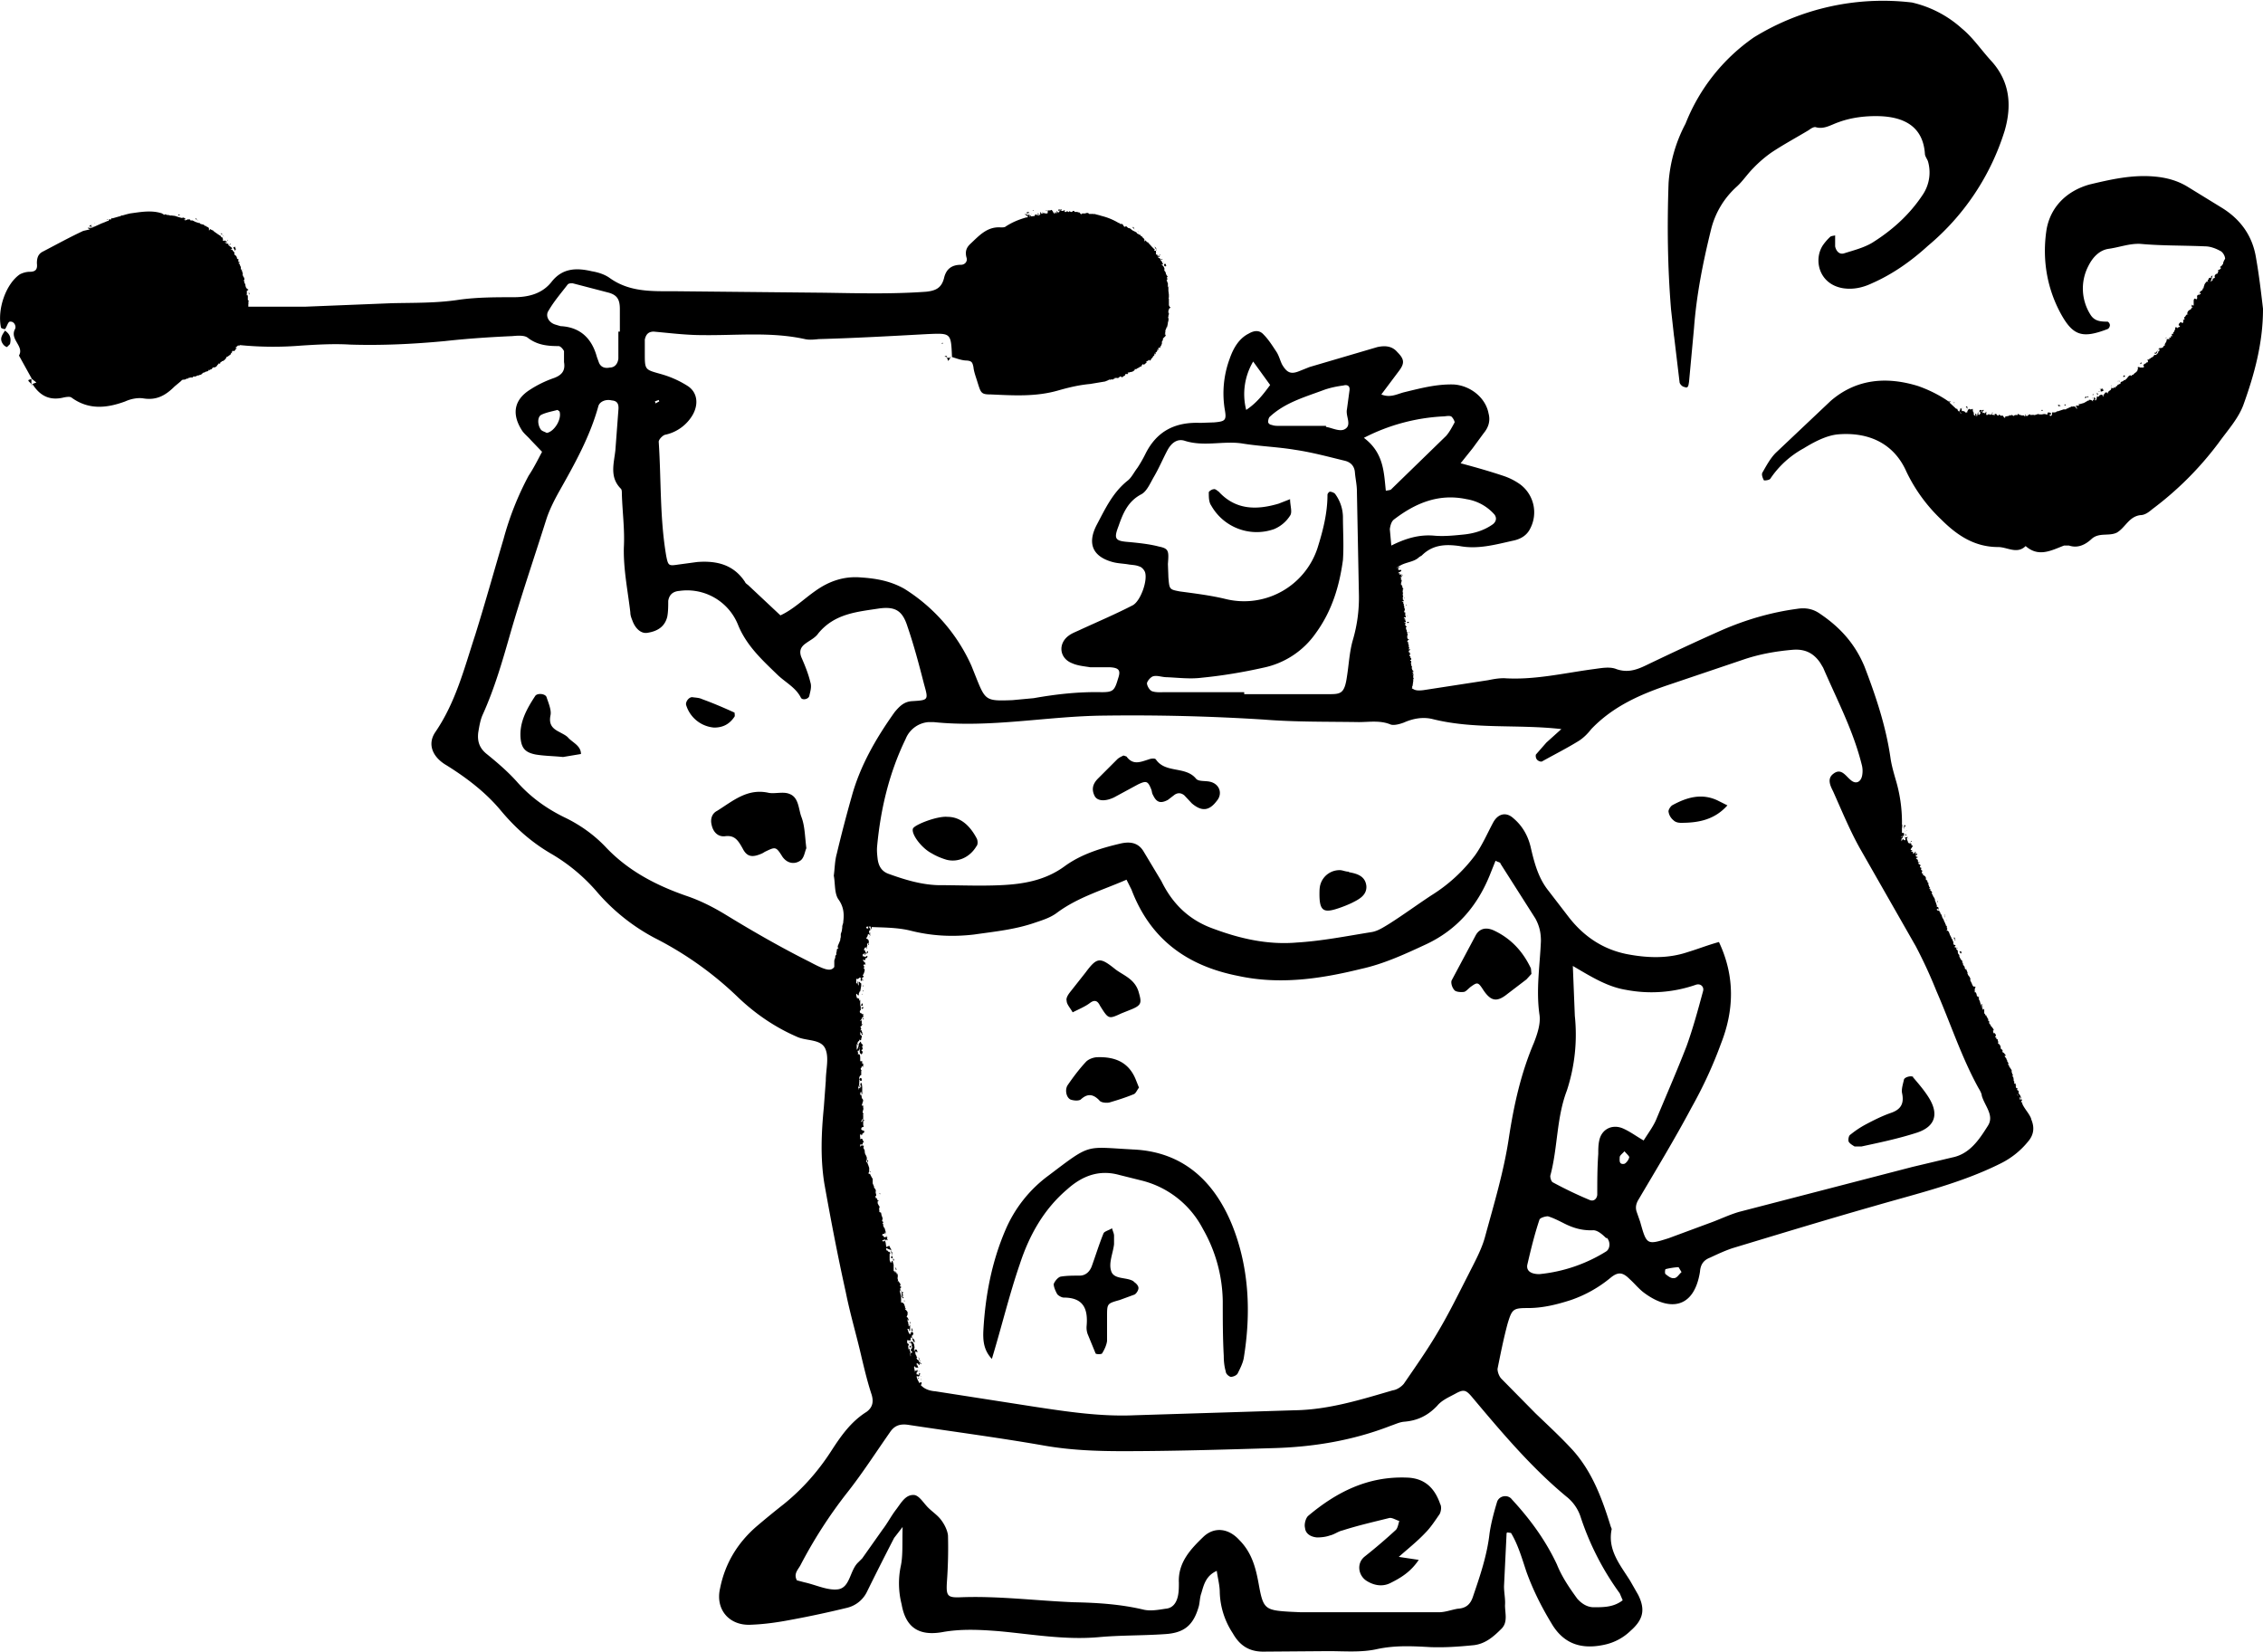 <svg xmlns="http://www.w3.org/2000/svg" viewBox="0 0 453.8 331.2"><path d="M1 66.1zM.6 69c.2.3.5.5.8.6l.6-.6c.3-1.2 0-2-1-2.7-.5.8-1.2 1.6-.4 2.7zm5.7 8v.2h.2l-.2-.2zm-.6-.6l.6.6V76l-.6.2zm184.4-4l.5-.6-.7-.1.2.6zm52.7 84.4c-1-.3-2.5 0-3-.7-2.1-2.5-6.1-1-8-3.8-.2-.3-1-.2-1.5 0-1.6.5-3.1 1.2-4.4-.6l-.6-.2c-.4.2-.9.4-1.3.8l-3.8 3.8c-1 1-1.4 2.1-.7 3.5.5 1 2 1.2 3.9.3l4.8-2.6c1.7-.8 2-.7 2.7 1.1.1.3.1.7.3 1 .7 1.5 1.5 1.8 3 1l1.3-1c.7-.5 1.4-.4 2 .1l1.5 1.6c2 1.7 3.5 1.5 5-.5 1.2-1.4.6-3.3-1.2-3.8zm27.7 18c-.6 0-1-.2-1.6-.3a4 4 0 00-4.1 2.8c-.2.6-.2 1.4-.2 1.4-.1 4 .7 4.5 3.9 3.4a24.4 24.4 0 002.5-1c1.4-.7 3.1-1.5 3-3.4-.2-2-1.8-2.5-3.5-2.8zm-80.5-11c-2-.2-6.4 1.5-6.9 2.3-.5 1 1.6 3.9 3.7 5 1 .6 2 1 3 1.3 2.3.6 4.7-.5 6-2.7.3-.3.3-1 .1-1.5-1.3-2.5-3.2-4.4-5.9-4.4zm145.3-2.3c-.4.3-.8 1-.7 1.3.1.7.5 1.3 1 1.7.4.4 1 .5 1.5.5 3.5 0 6.7-.6 9.3-3.5l-2-1c-3.2-1.5-6.2-.6-9.1 1zM189.1 69l-.1-.3-.2.2h.3zm218.2 155.4c.7 1.6.6 3.1-.6 4.5a16.5 16.5 0 01-5.5 4.4c-8 4-16.6 6-25.2 8.5-9.5 2.7-19 5.6-28.6 8.5-1.5.5-3 1.2-4.5 1.9-1.3.5-1.9 1.4-2 2.8-1.2 7.6-6.3 8-11.4 4.1-1-.8-1.8-1.8-2.7-2.6-1.4-1.4-2.3-1.5-3.8-.3-2.4 2-5.1 3.5-8 4.5-2.8.9-5.6 1.6-8.6 1.6s-3.2.2-4.1 3.2c-.8 3-1.4 6-2 9 0 .6.3 1.5.8 2l6.8 6.9c2.5 2.4 5 4.7 7.4 7.3 4 4.4 6 9.9 7.7 15.4l.2.5c-.9 4.2 1.7 7.2 3.7 10.4l1.6 2.8c1.5 3 1 5-1.5 7.2a10.7 10.7 0 01-5.2 2.8c-4.5 1-8.2 0-10.7-4.3-2-3.3-3.7-6.7-5-10.3-.9-2.7-1.7-5.5-3.1-7.8l-.7-.1c-.2 0-.2.3-.2.5l-.5 10.3c0 1.3.3 2.6.2 3.8 0 1.6.6 3.4-.7 4.7-1.6 1.6-3.2 3-5.5 3.3-3 .3-5.8.5-8.7.4-3.6-.2-7.1-.4-10.8.4-3.1.7-6.5.4-9.7.4l-13.1.1c-3 0-4.8-1.4-6.1-3.7a15.7 15.7 0 01-2.6-8.2c0-1.4-.4-2.8-.6-4.3-2.2 1-2.6 2.8-3.1 4.5-.3.8-.3 1.8-.5 2.6-1.1 3.9-3 5.4-7 5.6-4.4.3-8.8.2-13.1.6-6.8.6-13.4-.6-20-1.2-3.8-.3-7.6-.5-11.4.2-4.7.8-7.3-1-8.1-5.6a17 17 0 01-.2-7.5c.5-2.2.3-4.6.4-8l-1.7 2.2a646 646 0 00-5.4 10.7 6 6 0 01-4 3.3c-3.7.9-7.4 1.7-11.2 2.4-2.6.5-5.3.9-8 1-4.4.3-7.3-3-6.3-7.3 1-5 3.5-9.1 7.3-12.4a173.3 173.3 0 015.5-4.5c3.7-3 6.8-6.5 9.4-10.5 2-3.1 4-6 7.2-8 1.2-.9 1.4-2 1-3.4-.8-2.4-1.4-4.9-2-7.4-1-4.4-2.3-8.7-3.2-13.2-1.6-7.2-3-14.5-4.3-21.8-.8-5-.6-10.1-.1-15.2l.4-5.4c0-2.2.7-4.6-.1-6.4-.9-2-3.8-1.5-5.7-2.4-4.6-2-8.6-4.8-12.1-8.2a69 69 0 00-16.4-11.6 39.8 39.8 0 01-11.8-9.5 36.2 36.2 0 00-8.8-7.3c-4-2.3-7.3-5.2-10.3-8.8-3-3.6-6.8-6.5-10.8-9-2.8-1.6-4-4.2-2.3-6.7 4.1-6 5.8-12.8 8-19.5 2-6.4 3.8-12.9 5.7-19.3a60 60 0 015-12.6c1-1.5 1.8-3.1 2.7-4.8l-2.3-2.4c-.6-.7-1.4-1.3-1.8-2-2-3.2-1.5-6 1.6-8a22 22 0 014.9-2.4c1.6-.6 2.3-1.5 2-3.2v-2.2c-.2-.4-.7-1-1.1-1-2.2 0-4.3-.2-6.2-1.7-.7-.5-2-.4-3.1-.3-4.5.2-9 .5-13.5 1-6.4.6-12.7.9-19 .7-3.3-.2-6.6 0-9.8.2a68 68 0 01-12.3-.1l-.1.1h-.2s0-.1-.1 0l-.2.2c-.1 0-.3.2-.2.3s.1-.2.2-.1l-.2.3c-.3.4-.4.5-.5.4 0-.2-.3 0-.3.3v.2l-.1-.1c0-.1 0-.1-.1 0v.2l-.1.1-.4.3-.3.2c-.2-.1-.2 0-.1 0 0 .2-.3.6-.7.8-.2 0-.3.1-.3.2h-.2c-.2 0-.2 0 0 0v.2c-.1 0-.1 0 0 0l-.2.2c0-.2-.1-.2-.2 0l-.2.2-.2.3-.4.2c-.2-.1-.3 0-.5.2v.1l-.3.1c0 .1 0 0 0 0l-.2.1c0 .1 0 .1-.1 0h-.1c-.1 0 0 0 0 .1s-.1.2-.3.1c0 .1 0 .2-.2.1l-.3.2h-.2l-.2.2s-.2 0-.2.2l-.4.1-.2.1h-.2c-.1 0-.1 0 0 0l-.2.1-.2.1h-.5v.2h-.5l-.4.1h-.1c0 .2-.1.2-.2.1l-.2.1-.1.1h-.3c0 .2-.1.1-.1 0l-.3.1-.1.1-.2.2-1.2 1c-1.8 1.8-3.6 2.8-6.2 2.4-1.2-.2-2.6.1-3.7.6-3.8 1.4-7.4 1.7-10.8-.8-.3-.2-1-.1-1.5 0-2.8.7-4.8-.3-6.3-2.7l.8-.3-.9-.7-2.6-4.7c1.1-1.9-1.9-3.2-.8-5.3.3-.5-.1-1.6-1-1.5-.4 0-.6 1-1 1.5-.3 0-.8-.2-.8-.3C-.6 62 1.2 56.9 4 55c.6-.3 1.3-.5 2-.5 1.4 0 1.5-.8 1.4-1.7 0-1 .2-1.8 1.1-2.3 2.7-1.4 5.4-2.9 8.2-4.2A87.5 87.5 0 0018 46l-.3-.2c0-.1-.1 0-.1 0 0-.2.1-.2.3 0v-.1a.3.3 0 01.2-.1c-.1.2 0 .3.1.1.2-.1.3-.1.2 0a106 106 0 012.2-1h.2c-.1 0 0-.1 0-.1h.1a44.1 44.1 0 01.7-.3h.2V44h.5c0-.1 0-.2.2-.3v.1l1.4-.4h.1l.2-.1.2-.1h.2a16.6 16.6 0 011.5-.4c2.2-.3 4.3-.7 6.4 0l.4.3c.2-.2.5-.1.5 0h.3l.4.1a.2.2 0 00.2 0l.8.1.6.2.7.2h.2c0-.2.7.1.6.3H37c-.1 0-.1.1 0 .1.1.1.2.1.4 0l.2-.1h.5l.1.2h.4l.6.3.6.2h.2l.2.2.4.1h.1l.2.1.2.2h.2s.1.2.3.2c.3.2.3.2.3.4v.3c.1 0 .2-.1.2-.3-.1 0 0 0 0 0l.3.2h.1c.2.2.2.1.2 0 0 .2.2.3.9.8l.6.4h.1c0 .2.1.3.2.3s.2 0 .1.1l.1.2c.1 0 .1 0 0 .1v.3h.1c0-.1.2 0 .2 0h.2l.2.1.1.1v.1h-.2s-.1-.1-.2 0c.2.2.6.3.7.3 0 .2 0 .3.2.4l.4.3c.2.3.2.3 0 .4-.2.1-.2.1 0 .1h.2l.1.2.3.3v.5c0-.1.4.2.5.5 0 .2 0 .3.3.4.1.1.1.1 0 .1v.4s.2.1.2 0c.1.2.1.2 0 .2-.2 0-.1.2-.1.2s.2 0 .2.2l.1.3c.2.2.1.2 0 .2h.1v.3l.1.2.1.1.1.4.1.2v.1c-.1 0 0 .5.2.7.1.2.2.5 0 .6v.2c.2 0 .2.1.1.1v.2l.2.3c0 .4.2.9.3.8 0-.1 0 0 0 0v.1l.2.1c.2.1.1.2 0 .1 0 0-.1 0 0 .1s-.1.1-.2.1v.8c-.1 0-.2 0-.1.2v-.1c.1-.1.2-.2.3.2v.6c0 .1 0 .3.2.3v.2c-.1 0-.2 0-.1.2.1 0 .1.1 0 .2v.4a1.1 1.1 0 000 .2h11.4l17.4-.7c4.5-.1 9 0 13.5-.7 3.6-.5 7.3-.5 10.9-.5 3 0 5.8-.7 7.7-3.2 2.2-2.7 5-2.7 8-2 1.2.2 2.5.6 3.5 1.3 4 2.9 8.5 2.7 13 2.7l30 .3c6.8.1 13.6.3 20.5-.2 2-.2 3.1-.8 3.6-2.7.4-1.8 1.5-2.7 3.4-2.7.8 0 1.4-.7 1.1-1.5-.3-1.2 0-2 .9-2.8 1.7-1.6 3.3-3.4 6-3.2.4 0 .8 0 1-.2 1.4-.9 2.7-1.4 4.1-1.8.3 0 .3 0 .3-.2 0 0 0-.2-.2-.1l-.2-.2c0-.2-.1-.1-.2 0a11.9 11.9 0 000-.2l.3.1c0 .1 0 .1 0 0h.2c.1-.1 0 0 0 0 0 .1 0 .2.2.1s.2-.1.1 0c-.1.2-.1.2 0 0 .2 0 .5.2.5.3l.7-.1.1-.3h.2c0 .1.1.2.3.1h.1v.1a24.9 24.9 0 01.5-.2c-.2 0-.2 0-.1-.1v-.2c-.1-.2 0-.2.2 0a.2.2 0 00.1.2c.1-.2.5-.2.7-.1H210l.1-.1v-.2-.3h.5l.2-.1h.1l.3.4c0 .2.2.3.3.3h.1c-.1-.3 0-.3.1-.2l.1.1v.1h.1c.1 0 .1 0 0 0v-.4l.1-.1v.1c.1.2.2.3.4.1.1-.1.1-.1 0-.2-.3-.1-.2-.3 0-.3s.2.1 0 .2c.2.1.3 0 .2-.2h.2c.2-.1.2 0 0 .1 0 .1 0 .2.2.2a.3.3 0 01.1 0l.3-.1c0-.2.2 0 .1.1v.2h.3c.2-.2.2-.2.4 0h.2c0-.2.1-.2.3 0h.2l.2-.1v-.1c.2 0 .4 0 .4.2H216l.3.1c.1 0 .3 0 .3.2.2.2.3.2.4 0h.6l.3-.1h.3l.2.2h.4c0-.1 0-.1 0 0H219.3c0 .1.2 0 .2 0 0-.1 0-.1 0 0l.3.1a12.5 12.5 0 011.1.3 12.3 12.3 0 013.4 1.4c.2 0 .3.2.5.3v-.1c0-.2.6.3.5.4l.2.2.2-.1h.2l.2.2.1.1.4.1.5.4.6.3.2.1.1.2.4.2.1.1h.2c0 .2.1.2.2.3h.1l.2.3c.3.2.3.3.3.5 0 .1-.1.2 0 .2l.2-.2c0-.1 0 0 0 0l.2.2.1.1c.2.2.2.1.2 0 0 0 .1 0 0 0 0 .2.2.3.8 1l.5.5c.1 0 .2 0 0 .1s.1.2.3.2v.4c.2 0 .1 0 0 .1v.2l.3.1v.2h.3c.1 0 .2.1.1.2h-.1-.1l-.1-.1v.1c0 .2.4.3.5.4 0 .2 0 .3.2.4l.2.4c.2.4.2.4 0 .3-.2.1-.2.1 0 .2l.1.1.1.1.2.4v.4c-.1.1 0 .2 0 .1s.3.3.3.6l.2.4c.2.1.2.1.1.2-.1 0-.1.3 0 .4.1.1.1.1 0 .1-.2.1-.2.2-.1.2 0 0 .1.1 0 .2l.2.4v.7l.1.1v.7l.1.8v.6c-.1 0-.1 0 0 .2V61.3h.1v.2l.2.1c.1.2 0 .2 0 0l-.1.2h-.1l-.2.5v.3l-.2.1h.1c.1-.1.2-.1.2.3l-.1.3v.2c-.1.1 0 .3 0 .4.2 0 .2 0 0 .1v.5h-.1v.3l-.1.5-.1.4c-.1 0-.4.7-.3.8v.4c-.2.2-.1.2 0 .2h.1l-.1.3-.5.5v.3l-.2.3v.4l-.2.5c-.2.1-.2.1-.1.2l-.1.1c0 .1-.1.1-.2 0l-.2.2c-.2.1-.2.1 0 0a.7.7 0 01.1 0 .5.5 0 000 .2c0 .1 0 .1-.2 0 0 0-.1.1 0 .2l-.2.3-.2.1c.1.2 0 .4-.1.3v-.2l-.1.2c0 .2 0 .3-.2.4l-.1.1s0 .2-.3.4c-.1.2-.2.2-.1.3l-.2.1h-.1c0-.2-.1-.2-.1-.1l-.3.2c-.1 0-.3.1-.2.2s.1-.1.1 0l-.2.2c-.3.3-.5.4-.5.3 0-.2-.3 0-.4.3v.1h-.2c0-.2 0-.2 0 0-.2 0-.2 0-.1.1l-.2.1-.4.2c-.2.2-.3.2-.3.1-.1-.1-.2 0-.1 0 0 .2-.4.6-.9.6l-.3.1h-.1c-.2 0-.2 0-.1.1.1 0 0 .1 0 .1-.1 0-.1 0 0 .1h-.2-.3l-.1.2v.1l-.4.2c-.1.2-.4.2-.3.1l-.1-.1c-.1 0-.3 0-.4.2l-.2.1h-.2c0 .1 0 0-.1 0 0-.1-.1 0-.2 0 0 .2 0 .2 0 0h-.2v.1c0 .1 0 .2-.2 0 0 .2-.1.2-.2.2h-.4c0 .1 0 .1-.2 0l-.4.2-.5.2-3 .5c-2.2.2-4.3.7-6.4 1.3-4.5 1.3-9 1-13.5.8-2 0-2-.3-2.7-2.5-.3-1-.7-2-.8-3-.2-.9-.3-1.2-1.3-1.3-1 0-2-.4-3-.7-.2-4.9-.2-4.8-5-4.6-7.3.4-14.5.8-21.7 1-1 .1-1.9.2-2.8 0-6.8-1.5-13.7-.7-20.6-.8-3.2 0-6.4-.4-9.7-.7-1.2 0-1.6.7-1.8 1.6v2.7c0 3.4 0 3.3 3.2 4.2a20 20 0 015.4 2.4c2 1.3 2.2 3.7 1 5.8a8.4 8.4 0 01-5.6 4c-.5.2-1.3 1-1.2 1.5.5 7.6.2 15.2 1.5 22.8.4 2 .5 2 2.5 1.7l3.7-.5c3.9-.3 7.3.5 9.6 4 .1.3.5.5.7.7l6.4 6c2.6-1.2 4.7-3.3 7-4.9 2.8-2 5.8-3 9.2-2.7 3 .2 5.9.7 8.7 2.3a35.1 35.1 0 0113.4 15.4l.8 2c2 5 2 5.1 7.4 4.9l4.3-.4c4.5-.8 9-1.3 13.6-1.2 2.3 0 2.6-.3 3.3-2.7.6-1.7.2-2.2-1.7-2.3h-3.9c-1.2-.2-2.5-.3-3.6-.8-2.6-1-2.9-4-.6-5.6.7-.5 1.6-.8 2.4-1.2 3.5-1.6 7-3.1 10.3-4.8 1.6-.8 3.1-5 2.5-6.7-.2-.5-.7-1-1.1-1.1-.7-.3-1.4-.3-2.1-.4-1.1-.2-2.2-.2-3.3-.5-4-1.1-5.1-3.7-3.2-7.4 1.7-3.2 3.2-6.5 6.2-8.9.8-.6 1.3-1.7 2-2.6a26 26 0 001.6-2.8c2.3-4.6 6-6.4 11-6.2l2.8-.1c2.2-.2 2.5-.4 2.1-2.6a20 20 0 011-10.2c.7-2 1.8-4 3.8-5 1.2-.7 2.2-.7 3 .2 1 1 1.8 2.3 2.6 3.5.5.8.7 1.7 1.1 2.5 1 1.7 1.8 2 3.5 1.3l2-.8 13.6-4c1.4-.3 2.9-.3 4 1 1.4 1.4 1.5 2.2.4 3.7l-3.6 4.8c1.7.7 3 0 4.4-.4 3.3-.8 6.6-1.7 10.1-1.6 3.3.2 6.4 2.6 7 5.8.4 1.5 0 2.8-1 4l-2.2 3-2.4 3c3 .8 5.8 1.6 8.5 2.5a12.7 12.7 0 013.4 1.7 7 7 0 012.1 8.8c-.7 1.5-2 2.2-3.4 2.5-3.6.8-7.1 1.8-10.8 1.1-2.8-.4-5.4-.3-7.6 1.9l-.5.3c-1 1-2.6 1-3.8 1.7a3 3 0 00-.8.5c.1 0 .3-.1.2-.2h.4c.2 0 .2 0 0 .1h-.2v.5H281v.2l-.3.2h-.1l-.2.2h.2l-.1.1h-.1c0 .1 0 .1.1 0h.4-.1c-.2.1-.3.2-.1.2h.4s-.1 0 0 0c-.2 0 0 .1 0 0l.2.1c0 .1 0 .1-.2 0-.1 0-.2 0-.1.1v.1c.2 0 .2.2 0 .2h-.2c.2.2.2.2.1.3.1 0 .1 0 0 .2l.1.1h.1v.2h-.1v.1c.1 0 .2 0 0 .1v.2c.1 0 0 0 0 .1-.3.1-.2.2 0 .1v.1l.1.2.1.1v.1c.1 0 .1 0 0 0v.1l.1.2c0 .1 0 .2.1.1v.2h-.1v.4h-.1c-.1 0 0 .1.1 0 .2 0 .2 0 0 0v.1c-.1 0-.1 0 0 .1.1 0 .1.2 0 .2v.4s.2.3 0 .3v.3a.4.4 0 010 .3h.1c.2 0 0 .3 0 .3h-.2-.1l.1.1a.5.5 0 00.2 0V121l.1.1v.3a.8.8 0 00.1.2v.4h.1v.4l-.2.2h-.2.3s.1.1 0 .1v.1h.2v.7c.2 0 .2 0 0 .1s0 0 .1 0v.2h-.2c-.2 0-.2.2-.2.2H281.7l.1.1s.1 0 0 0l-.1.1h-.1-.1l.4.1c-.1.1-.2.2 0 .2v.2c0 .1 0 .1-.2 0-.2.1-.2.1 0 .1l.1.1.1.2-.2.1.2.3.1.1c.1.1.2 0 .1 0l-.1.2h.1-.2v.1s.1 0 0 .1l.1.1c.1 0 .1 0 0 0v.2l.1.1v.3h.1v.4c.1.1.2.2 0 .3V127.8c0 .2.1.4.2.3v.1h.2c.1 0 .1 0 0 0l-.1.1h-.1l-.2.3v.1s-.1 0 0 0l.2.1v.2c-.1.1 0 .2.1.2s.1 0 0 0c0 0-.1.1 0 .1V129.8v.4c0 .1 0 .1.1 0h.2l-.1.2c-.2 0-.2.2-.2.2v.2h.2V131.1c.2 0 .2 0 0 0h.1s.1 0 0 .1l-.2.2a1 1 0 01.1 0c.2 0 .1 0 0 0s-.1.1 0 .1v.1c.2 0 .2.2 0 .2l.2.1.1.2v.2h-.2v.2s0 .1 0 0h.1l.1.1v.2s-.2.2 0 .2l-.1.1c0 .1 0 0 .1 0v.4c-.2 0-.2 0 0 0 .1 0 .2.2.1.4v.2c0 .1 0 .1 0 0h.1v.1s-.1 0 0 .1v.1h.1l.1.2c.1 0 .1.2 0 .1h-.1c-.1.1 0 .2 0 .2h.1v.2c-.1 0-.1 0 0 .1h-.2c0 .1.1.1.2 0 .1 0 .1.1 0 .2v.5l.1.2v.1h-.1c-.1.1-.1.1 0 .1v.2c.1 0 0 0 0 .1-.2 0-.2 0 0 0v.1a.2.2 0 000 .3l-.1.1c-.1 0-.1 0 0 0v.2c-.2 0-.2 0 0 0v.2c-.2.1-.1.1-.1.2v.1c.2 0 .2 0 0 0v.1c-.1 0-.1.1 0 .2h.2-.1c.5.4 1.2.4 2.1.3l13-2c1-.2 2-.4 3.2-.4 6 .4 11.9-1 17.8-1.8 1.6-.2 3.4-.6 4.8 0 2.1.7 3.8.2 5.7-.7 5-2.4 10.1-4.8 15.3-7.1 4.8-2.1 9.9-3.6 15.1-4.3 1.8-.3 3.3 0 4.7 1 4 2.7 7 6 8.9 10.6 2.3 6 4.3 12 5.2 18.3.2 1.4.6 2.8 1 4.2a29.8 29.8 0 011.3 9.2l.2.2h-.2v.2c.2.1.2.2 0 .1v1.1c.1.1.2 0 .2 0l.2.1c0 .1.1.1 0 .2v.4l-.2-.1-.2-.1.1.1c.2.2 0 .5-.2.6v.5c0-.1 0-.1 0 0l.3-.5c.1.2.3.3.4.3.1 0 .2-.4 0-.4 0-.2.2-.2.2-.2h.2c.2-.2.2 0 0 .2a.2.2 0 000 .2l.2.5v.1l.2.2h.4s.1 0 0 0l.1.2v.2l.3.1-.3.5c-.1.1-.2.2-.1.4 0 .2 0 .2 0 0 .2-.1.3-.1.2.1v.1h-.2l.1.1h.5-.1c-.2.2-.2.3 0 .3s.2 0 .3-.1c0-.3.1-.3.2 0 0 0 0 .1-.1 0 0 .2.1.3.2.2 0-.1 0-.1.1 0 .2.2 0 .3-.1.2-.2 0-.2 0-.1.1v.1c0 .2 0 .2.2.2s.2.2 0 .2l-.2.1.2.2c.2.1.2.1.2.4v.1c.1 0 .2 0 .1.3l.1.2c0 .1 0 .1.2 0 .1.2.2.4 0 .4v.2l.2.1s.2 0 0 .3l.1.2c.2 0 .2.2.1.4s0 .3.2.2v.2c0 .1 0 .2.3.3l.2.2.1.2v.4l.3.2v.2c0 .2.2.2.2.2v.4l.1.2.1.3c.2.2.2.2 0 .2 0 .1 0 .3.2.1.1 0 .1 0 0 0v.4c.3.1.4.4.3.5v.2c.2.1.2.2.2.3l.1.2c.1.1.4.6.3.7l.2.5.2.6v.3h.1c.2-.2.3.4.2.5h-.1v-.2l-.2.1c0 .2 0 .2.2.3h.3v.2l.2.2v.2l.2.2.2.6.3.5v.1l.1.2.2.4v.1l.1.1v.2l.2.1v.4c.2.2.1.2 0 .4v.2l.2-.1c0-.1 0 0 0 0l.1.2h.1v.1c0 .2 0 .2.1.1 0 0 .1 0 0 0 0 .1 0 .3.4 1 0 .2.2.4.3.5 0 0 .1 0 0 0s0 .3.1.3V189c.1 0 0 0 0 .1v.2h.1v.2h.3c0 .1.1.2 0 .2h-.1v.3h.3v.4c.2 0 .3.3.3.3v.3l.1.3.2.2v.3l.1.2.2.4.3.3c.1 0 .1 0 0 0v.4h.2v.1h-.1v.1l.1.2.2.3c.1 0 .1 0 0 .1h.1v.3l.2.2h.1l.2.5.1.2h-.1s.2.6.4.7c.1.2.3.5.2.6v.2s.1 0 0 0l.1.2.2.4c.1.3.3.7.4.6 0-.1 0 0 0 0 0 .1 0 .2.1 0l.2.1c.2.1.1.1 0 .1 0 0-.1 0 0 .1l-.1.2v.7c.1 0 .2-.1.3.2l.1.3v.2h.1c0 .1 0 .2.2.2s.2 0 .1.2c0 0-.1.1 0 .1s.1.1 0 .2l.2.3.1.4.1.3.3.7.1.3c0 .1.1.1.2 0h.1v.8l.2.2v.2h.2l.1.3.2.3c.1 0 .1 0 0 0 0 .2 0 .2.1.1 0 0 .1 0 0 .1v.4c0 .1 0 .1 0 0v-.1l.2.1v.1c0 .1-.1.1 0 .1v.2l.1.2c.2 0 .3.2.1.2l.3.3s0 .1 0 0l.3.4.1.2v.1c-.2.1-.2.2-.1.2v.2l.2.3v-.1-.1l.2.2c.2.3.2.5 0 .5 0 0 0 .3.2.3l.1.1c-.1 0-.1 0 0 .2 0 .1 0 .1 0 0h.2v.2l.1.3v.3c-.1.1 0 .2 0 .1.2 0 .5.4.5.8 0 .1 0 .3.1.2v.2c0 .2 0 .2 0 0s.2 0 .2 0v.1l.2.1h-.1c-.1 0-.1.1 0 .2 0 .1 0 .2.2.2 0 .1.2.1.2.3.2.1.3.4.2.3h-.2c0 .2.1.3.3.5 0 0 .1 0 0 0l.1.3c.1 0 0 0 0 0l.1.2c.1 0 .1 0 0 .1v.1c.2 0 .2 0 .1.2.2 0 .2.1.1.2 0 .1 0 .3.2.4v.2l.1.1.2.3.2.3v.4c0 .1 0 .1 0 0l.1.2v.2c.2.1.2.2.1.3-.1.1-.1.1 0 .2h.1l.1.5v.3l.1.2c.1 0 .1 0 0 .2 0 .2 0 .2.2.2h.1v.3c.2.1.1.1 0 .2l.1.3v.1h.2c.1 0 .1 0 0 .2v.1l.1.2h.2v.3.3c.3.2.5.8.5 1h-.1c0-.2-.1-.2-.2-.3v.2l.1.4c.1-.2.3-.2.4 0l-.2.3v.1l.2.1v.1l.1.3c.5 1 1.3 1.8 1.7 2.8zM206.5 43.5h.1v-.2c-.3 0-.3 0 0 .2zm198 176l.2.3v-.1c-.1 0-.1-.2 0-.2h-.2zm-23.2-51.8v.2h.1v-.2zm-101.8-63.5c-.5.4-.7 1.2-.8 1.9l.3 3.3c3-1.5 5.6-2.2 8.4-2 2 .2 4 0 6-.2 2.1-.2 4.2-.8 6-2.1.6-.5.8-1.2.3-1.9a9.4 9.4 0 00-5.6-3.1c-5.6-1.2-10.3.8-14.6 4.1zm-6-16.4c4 3 4 6.9 4.4 10.6.6-.1 1-.1 1.2-.4L290 87.4c.7-.8 1.2-1.8 1.7-2.7 0-.3-.4-1-.7-1.2-.5-.2-1.1 0-1.6 0a39 39 0 00-15.9 4.3zm-18.9-4.2c-.2.2-.3.7-.3 1 0 .3.4.6.7.6.5.2 1 .2 1.6.2h9.3v.2c1.2.2 2.7 1 3.7.5 1.6-.8.2-2.6.5-4l.5-3.7c.2-1.1-.5-1.3-1.2-1.1-1.5.2-2.9.5-4.2 1-3.8 1.4-7.6 2.5-10.6 5.3zm-4.7-1.4c2.1-1.4 3.4-3.1 4.8-5l-3.4-4.7a12.8 12.8 0 00-1.4 9.7zm-17.5 27.4c2 .4 2 .9 1.8 3.5l.1 2.7c.2 2.4.2 2.4 2.3 2.8 3 .4 6.2.8 9.1 1.5a15.5 15.5 0 0018.5-10.2c1.1-3.5 2-7 2-10.7 0-.2.3-.6.5-.6.3 0 .8.2 1 .4a8 8 0 011.6 4.6c0 2.9.2 5.8 0 8.7-.7 5.2-2.2 10.2-5.4 14.6a17 17 0 01-10.6 7c-4 .9-8.2 1.6-12.3 2-2.3.3-4.7 0-7-.1-1 0-1.9-.4-2.7-.2-.5.1-1.2.9-1.3 1.4 0 .5.5 1.4 1 1.6.8.3 1.8.2 2.7.2h15.8v.4h16.8c2.5 0 3.3 0 3.8-3.5.4-2.5.5-5 1.2-7.4a30 30 0 001.2-9.2l-.4-20.6c0-1.3-.3-2.5-.4-3.8-.1-1.2-.8-2-2-2.3-3.3-.8-6.6-1.7-10-2.2-3.6-.6-7.2-.7-10.8-1.3-3.7-.5-7.5.7-11.3-.5-1.5-.5-2.7.4-3.5 1.9-.9 1.7-1.7 3.6-2.7 5.3-.7 1.2-1.4 2.9-2.5 3.5-2.7 1.4-3.7 3.8-4.6 6.4-1 2.6-.7 3 2.2 3.2 2 .2 4 .4 5.9.9zm-101-29v.3l.8-.4-.1-.3-.8.3zm-11.7-9l.4 1.1c.4 1 1.3 1.2 2.2 1 1 0 1.6-.8 1.7-1.8v-5.4h.3V62c0-1.9-.5-2.8-2.2-3.3l-7.3-1.9c-.3 0-.8 0-1 .3-1.3 1.7-2.7 3.3-3.8 5.2-.7 1 0 2.4 1.4 2.8l1 .3c4 .2 6.3 2.5 7.3 6.2zm-10 15.2c1.5-.3 3-2.8 2.5-4.3l-.4-.3c-1.1.3-2.3.5-3.3 1-.8.5-.7 2.1 0 3 .3.3.8.4 1.1.6zm57.6 107v-.4-.3-.5l.2-.6v-.3l.2-.3c.1 0 .1 0 0-.1v-.2l.1-.4c0-.2 0-.4.2-.5.2 0 .2 0 0-.2v-.3l.3-.7.2-.5a1.8 1.8 0 000-.2l.1-.4v-.3-.3l.1-.3.1-.3.1-.7v-.3l.2-.7v-.2c.2-1.5.1-3-1-4.5-.8-1.2-.6-3.2-.9-4.7.2-1.5.2-3 .6-4.4a276.4 276.4 0 013-11.5c1.7-6.2 4.9-11.7 8.6-16.9 1-1.2 1.9-2.1 3.5-2.2 3.3-.2 3.3-.2 2.4-3.4-1-3.9-2-7.7-3.3-11.5-1-3.2-2.4-4.1-5.6-3.7-4.5.7-9 1-12.3 5-.6.9-1.7 1.4-2.5 2-1 .7-1.4 1.5-.9 2.8.7 1.6 1.4 3.3 1.8 5 .3.9 0 1.8-.2 2.7-.1.7-1.4 1-1.7.4-1-2-3-3-4.6-4.5-3.1-3-6.3-5.9-8-10.1a11 11 0 00-11.8-6.8c-1.2.1-2 .7-2.2 2 0 1 0 2.2-.2 3.2-.5 2-2 2.9-4 3.2-1.2.2-2.4-.8-3-2.5-.2-.5-.4-1-.4-1.6-.5-4.3-1.4-8.6-1.3-13 .2-3.6-.3-7.2-.4-10.8 0-.4 0-.8-.2-1-2.3-2.3-1.4-5-1.1-7.7l.6-8c.1-1 0-1.9-1.3-2-1.2-.3-2.4.2-2.7 1.1-1.7 6.2-4.8 11.7-7.9 17.2-1 1.8-1.9 3.6-2.5 5.4-2.4 7.6-5 15.2-7.2 22.8-1.6 5.6-3.2 11.2-5.6 16.5-.5 1.1-.7 2.4-.9 3.6-.2 1.7.2 3.1 1.7 4.3 2.1 1.7 4.2 3.5 6 5.5 2.8 3.2 6.2 5.6 10 7.4 3 1.5 5.6 3.4 7.8 5.7 4.5 4.8 10.1 7.7 16.1 9.8 3 1 5.7 2.4 8.3 4 5.4 3.3 11 6.5 16.6 9.3 3 1.6 4.2 2 4.9 1zm6.8-8a2.1 2.1 0 00-.5.1h.1l.1.3v.2c0-.2 0-.3.2-.2h.1v-.3zm8.5 85.6c0-.2 0-.2-.1-.1l.1.7a.3.3 0 000-.3v-.3zm112.8 9c-1.4-1.7-1.8-1.9-3.6-.9-1.3.7-2.7 1.3-3.6 2.4-1.9 2-4 3-6.7 3.2-.9.1-1.7.5-2.6.8-7.7 3-15.7 4.3-23.9 4.5-10 .3-20 .6-29.9.6-5.2 0-10.4-.2-15.6-1.1-9.1-1.6-18.3-2.8-27.5-4.2-1.6-.2-2.7.2-3.6 1.6-2.8 4-5.5 8.2-8.5 12a93.6 93.6 0 00-9.4 14.6c-.5.9-1.4 1.7-.7 3l1.5.4c2.3.5 4.7 1.7 6.8 1.4 2.4-.4 2.3-3.8 4-5.4l.8-.8 4.1-5.8c1-1.3 1.7-2.7 2.7-4 1-1.3 1.9-3.1 3.7-2.9 1 .2 1.8 1.6 2.7 2.5.9.9 2 1.6 2.7 2.6.6.8 1.2 2 1.3 3a94.3 94.3 0 01-.2 9.1c-.2 3 0 3.4 2.7 3.3 7.6-.3 15.2.7 22.8 1 4.8.1 9.4.4 14 1.5 1.4.3 3 0 4.3-.2 1.5-.1 2.2-1.2 2.5-2.5.2-.9.2-1.8.2-2.7-.2-4.1 2.4-6.8 5-9.3 2.2-2 5-1.6 7.1.7 2.5 2.5 3.3 5.5 3.9 8.8.9 5 1.2 5.3 6.2 5.6l2.2.1h27.8c1.2 0 2.5-.5 3.7-.7 1.7-.1 2.6-.9 3.1-2.5 1.4-4.1 2.8-8.2 3.3-12.6.3-2.1.9-4.3 1.5-6.3.4-1.3 2.2-1.6 3-.5 3.6 3.9 6.7 8.1 9 13 1 2.5 2.5 4.7 4.1 6.9.9 1 2 1.7 3.3 1.7 2 0 4 0 5.8-1.4l-.6-1.4a55.4 55.4 0 01-7.9-15.5 8.6 8.6 0 00-2.8-3.9c-7-5.8-12.9-12.8-18.7-19.7zm12.2-71.3c.7-1.8 1.4-3.9 1.1-5.7-.7-5 .1-9.8.3-14.7 0-1.7-.3-3-1.1-4.5l-7-11c0-.3-.5-.3-1-.6l-1.2 3c-2.5 6.1-6.5 10.8-12.6 13.7-4.3 2-8.6 4-13.2 5-8.1 2-16.3 3.2-24.6 1.4-10.2-2-17.6-7.3-21.4-17.3l-1-2c-4.8 2.1-9.7 3.5-13.9 6.6-1.3 1-2.9 1.5-4.4 2-4 1.4-8.1 1.8-12.3 2.4-4.3.5-8.5.3-12.8-.8-2.5-.6-5.1-.6-7.7-.7a.3.3 0 010 .1c-.1.4-.2.4-.2.3v-.5h-.2-.2l.2.3.1.2V186.6h-.1s-.2 0-.1.1v.4c0 .3 0 .3.1 0l.1-.1v.1a.9.9 0 000 .4v.2l-.1-.2c0-.1-.3-.3-.4 0v.2l-.1.1-.2.4.2.1c.2 0 .4.4.3.8-.1 0 0 .2 0 .2v.2c-.2 0-.1 0-.1-.2s0-.1-.2-.1v.3c.1.2-.2.6-.3.5s-.4.3-.3.6h.2v.2s0 .2.2.2l-.1.3c-.2.3-.3.1-.2 0s0-.3-.1-.1l-.2.2c-.2 0-.2 0 0 .4v.1c.1-.2.2-.2.2 0s0 .2 0 0 .1 0 .2 0c-.1.3 0 .2 0 0l.3-.2.2.1-.2.3c-.1.1-.2 0-.2 0l-.1.3c0 .1-.1.3-.2.1h-.3c0-.2 0-.1 0 0l.2.3h.1v.2h.2c0-.2 0 0 0 0v.3c.2 0 .1.1 0 .1a14.6 14.6 0 00-.2 0c-.2.1-.2.2 0 .4v.2c-.2.2-.2.2 0 .2l.1.3c0 .3-.3 1.1-.4 1a.1.1 0 01-.2.1h.2c.3.2.2.3-.1.5h-.2l.2.1v.4l-.1.1c-.2 0-.3-.2-.2-.2v-.4c0-.1-.1-.1-.2 0v-.2.1l-.2.2-.2.1c0 .1 0 .1-.1 0h-.2v.8c.2.2.2.2.2-.2v-.2l.1.2c0 .5.1.7.2.7v-.6c-.1 0-.1 0 0-.1.1 0 .3 0 .3.2l.2.1v.5l-.2 1.1h-.1l-.2.5c.1.3-.1.4-.2.2v-.1l-.1.2v-.1c0-.1 0-.2-.2-.2v.4a1 1 0 01.1.2v.2l.3.1.2.1v.4l.2-.2v1l.1.4v.7a6.3 6.3 0 00-.1 0c-.2.3 0 .6.2.6.1 0 .2 0 .1.1l.2.1c.2-.1.2-.1.1.1v.3l.1.2h-.1c-.1-.2-.2 0-.3.3l-.2.3c-.1 0-.1.1 0 .2.1-.3.2-.3.2.1v.4l-.1.1h.2l.2-.2-.2.3-.3.4c-.2.1-.2.1 0 .1 0 0 .2.4 0 .4v.4l.1-.2v-.1l.1.1v.3h.1v.4h.1c0 .1 0 .2-.2.2v-.3h-.2v-.3l-.1.1v.5l.3.2v.3l-.1.3c0 .2 0 .3-.2.3l-.1-.1h-.1v.3h-.2l-.3.7v1c.1 0 .3-.4.4-.9 0-.2 0-.3.2-.5.2-.3.2-.3.3.1l.3.3v.1c.1.2 0 .2 0 .2-.2-.1-.2-.1-.1.1l.1.4-.1.2c-.2 0-.2.2 0 .3.2 0 0 .7-.2.6a.6.6 0 01-.3-.6v-.7c-.2 0-.2 0 0 .1l-.1.3-.1.2h-.2v.3c.1 0 .1.2 0 .4h.2c.2 0 .3.2.3.8v.6h.4v.3c-.1 0-.1.1 0 .1l.2.1v.4l-.1.4v-.2c0-.2-.3 0-.3.3h-.1v.2l.1.2c.1 0 .1 0 0 .2v.8c-.2 0-.3.2-.4.5v.7s.1 0 0 .2v.5l-.2.6V218.6l.1-.4c.1-.1.2 0 .2 0 0 .2.1 0 .1 0 0-.3.1-.3.2-.3v-.1c-.2 0-.2-.5-.1-.6h.2l.1.8v1.2c0 .1 0 .3-.1.2l-.1-.4v-.1c-.2.1-.2.4-.2.6l.1.1.1-.1.1.5v.2l.2.2.1.3-.3 1c0 .1 0 0 .1 0h.2v.4c0 .1.1.3 0 .4l-.1.4v.2l.2.4h-.1c-.2 0-.2 0 0 .1V224.2c0-.1-.1 0 0 0v.3h-.1l-.1-.1c-.1 0 0 0 0 .2l-.2.2v.2l.2-.1c0-.3.4-.5.4-.2l-.2.1v.8c.1.3.1.4 0 .4-.3 0-.4.2-.4.5l.3.2c.2 0 .3 0 .3.2v.1l-.1.2h-.1l-.2.2c0 .3-.2.3-.2.2 0-.3-.2-.2-.2 0a.5.5 0 000 .4v.5c.2-.3.5-.1.5.1l.2.4v.2c-.2-.2-.2-.2-.2.3a.3.3 0 00-.1 0h-.2-.2v.3l.1.2v-.1l.1-.2h.3s.1.1.2 0v.4h-.1l.3.6c0 .2 0 .6.2.9.2.3.3.8.2.8v.1c.1.3 0 .3-.1.1v.2l.1.3c.2 0 .2.2.2.3l.1.2.2.6v.8c-.2.3-.2.3 0 .4h.2v.1c.2.4.5 1 .5.8 0-.1 0 0 0 0V237.3l.3.7c-.1 0 0 .1 0 .2.2.2.3.3.3.5 0 0 .1.2 0 .2v.3c.1.3.2.7 0 .6-.1 0 0 .2 0 .4.2.2.2.2.2 0v-.2.1l.1.4.1.2h.2v.1c-.1 0-.2 0-.2.2v.3l.2.4.2.3-.1.3v.3c.1.2.1.2 0 .2 0 0 0 .3.2.3l.2.1v.1l.1.5.1.2.1.4-.1.3v.2l.2.1v.3c-.2-.1-.2 0 0 .2.1 0 .1 0 0 .1 0 0 0 .4.3.7l.2.7v.4c0 .2-.1.2 0 0l-.2-.3v.8-.4c-.2-.2-.5 0-.5.2v.1c0-.1 0-.1.2 0l.2.3h.2l.1-.2v-.1.1c0 .2.1.3.2.2v-.2c0-.2.2.2.1.4 0 .2 0 .3.2.4h-.2c0-.2-.1-.2-.2.1 0 .3 0 .3 0 0-.1-.2-.2-.3-.4-.2l-.3.1-.1.2h.2c.1.1.2 0 .2 0 0-.2 0-.2.2 0l.1.3.1.7.1.2c.2-.2.5-.3.6-.2l.1.3.2.3v.2l-.2-.1-.3-.1-.4-.2c-.1.1-.2.1 0 .4.1.2.2.2.1 0v-.1s.2.5.3.4h.1l.2.2v-.1.3c0 .1 0 .1-.1 0v.4V252.7l.2.5.2-.1c0-.3.1-.3.2-.2l.2.7v.4V254.9h.2v.3l.1-.2v-.1l.1.1v.3l.1-.2s.2.3.1.5c0 .1 0 .2 0 0 .1-.2.2-.2.2-.1v.2s.1.1 0 .4v.4s.2.2 0 .4c0 0 0 .1.2 0l.2.4v.1-.2l.2.4c-.1.2-.2.3 0 .4.2 0 .1.2 0 .3-.1-.1-.1.3 0 .4 0 0 .2.3 0 .3v-.2c0-.1-.1 0-.2 0l.3 1.1v1 .3h.3l.3.3.2.6c0 .5 0 .5.2.6l.3.4v.5l-.2.5.2.1.2.4c.1 0 .1 0 0 0v.3a452.6 452.6 0 01-.2-.4v-.1.4c0 .3 0 .2 0 0-.2-.2-.2-.2 0 0 0 .2 0 .3.2.4-.1 0-.1.2 0 .4 0 .4 0 .5.2.2v-.3l.1.3c0 .1 0 .1 0 0v1.1l-.2-.1a.7.7 0 000-.3c0-.1 0-.1-.1 0h-.2c-.1-.1-.1-.1 0 .1l.2.6.2.3c0 .1.1 0 .2 0 0 0 .1 0 0-.1s0-.1.1-.2h.1c0-.2 0-.3.2 0 .2.1.2.2.1.3v.1l-.1.2c-.2 0-.2 0-.1.4.1.2 0 .3-.1 0-.1 0-.2 0-.2.3v.3h-.2c-.2 0-.4 0-.4-.2v.1c-.2.3 0 .8 0 .7l.2.1.1.5v.1c.1.2.1 0 .1-.1l.2-.2.1.3-.1.2v-.1s0-.2 0 0c-.2 0-.3 0-.3-.2 0 0 0-.2-.2-.2l.1.9v-.1c.2-.2.2-.2.2 0 0 .3.3.8.4.8v-.2c0-.2 0 0 .1 0l.1.1s0-.2-.2-.3l-.2-.3.3-.4v-.3c.1-.1 0-.1 0 0 0 0-.2-.3 0-.4l-.2-.2-.1-.4h.1l.2.1h.1v-.1l.3.6.1.6-.1.4v.3c.1.1.2 0 .1-.3 0 0 .2.1.2 0 .2 0 .3.1.4.6v.2-.2c-.1-.1-.1-.1-.1 0l-.3-.3v.3c-.2.2-.2.2 0 .2v.2l.1.2.1.1c0 .2 0 .3.1.2v.2c-.2-.1-.1 0 0 .3l.3.2.1.2v.1l.2.1.1.2h.2c0 .2 0 .2-.1.1-.2-.2-.4 0-.3.1.1.1 0 .2-.2 0-.2-.3-.3-.3-.1 0l-.1-.2h-.2l.1.6v-.4c.3.8.3.8 0 .6h-.1c0 .2-.1.1-.2 0-.1-.2-.3-.3-.3 0l.2 1v-.2c0-.2 0-.2.1-.1.2 0 .3 0 .2-.2 0-.3 0-.3 0 0 .2 0 .2.1.2.3v.3c0-.3-.1-.3-.2 0v.3h.2c.1.2.2.2.2 0l.2-.3.1.1c0 .3 0 .3-.1.2-.1 0 0 0 0 .2s-.3.3-.4.2c0-.1-.2 0-.2 0 .1.6.4 1 .6 1.4 0-.1.4-.4.4-.1v.3a.9.9 0 01-.2.1c.7.8 1.7 1.2 3 1.3l19.9 3.1c6.6 1 13.3 2 20 1.7l32.1-1c6.8-.1 13.2-2.1 19.7-4 .8-.1 1.7-.7 2.2-1.3 2.4-3.5 4.8-6.9 6.9-10.5 2.2-3.7 4.1-7.6 6.1-11.5 1.2-2.4 2.6-4.9 3.3-7.5 1.8-6.6 3.8-13.2 4.8-20 1-6.5 2.4-12.8 5-18.9zm14.5 39.2c-.7-.7-1.7-1.6-2.6-1.6-2.3.1-4.2-.5-6.1-1.5-1-.5-2-1-3-1.3-.5 0-1.6.3-1.7.7-1 3-1.7 5.9-2.4 8.9-.3 1.2.5 2 2.4 2A31 31 0 00322 251c.9-.5 1-2 .2-2.8zm3.7-17.5c-.4.5-.9.8-1 1.2 0 .6-.2 1.5.8 1.4.4 0 1-.8 1.1-1.3.1-.2-.5-.7-1-1.3zm3.8-2.1c1-1.6 2-2.9 2.6-4.4 2-4.8 4.1-9.6 6-14.5 1.3-3.6 2.3-7.3 3.3-11 .3-.9-.5-1.7-1.5-1.3a27.1 27.1 0 01-13.9 1c-3.7-.6-6.8-2.5-10.7-4.8l.4 10a36 36 0 01-1.6 15c-2.1 5.5-1.8 11.4-3.3 17-.1.4.2 1.3.5 1.4 2.4 1.3 4.9 2.5 7.3 3.5.8.4 1.5-.1 1.6-1 0-2.7 0-5.4.2-8.2 0-.9 0-1.8.2-2.7.5-2.4 2.8-3.4 5-2.3 1.3.6 2.5 1.5 3.9 2.3zm7.6 26.4l-.6-1a14.3 14.3 0 00-2.6.4c-.1 0-.2.9 0 1 .5.4 1.1.9 1.7.8.6 0 1-.8 1.5-1.2zm60.2-35.5c-.1-.5-.4-1-.7-1.5-3.4-6.2-5.6-13-8.4-19.4a97 97 0 00-4.1-8.9L372.9 170c-2-3.6-3.6-7.5-5.3-11.3-.5-1-1.3-2.5 0-3.5 1.6-1.3 2.5.4 3.5 1.2 1 .9 2 .5 2.3-.8a5 5 0 000-2c-1.7-7-5-13.2-7.8-19.7l-.6-1c-1.3-1.9-3-2.8-5.5-2.6-3.5.3-6.8.9-10 2l-14.5 4.9c-6 2-11.5 4.4-15.9 9-.7.9-1.5 1.7-2.4 2.3-2.4 1.5-5 2.8-7.5 4.2-.2.1-.8-.1-1-.4-.2-.2-.3-.7-.2-1l2.1-2.4 3-2.7c-8.8-1-17.4.1-25.8-2-2-.5-4-.1-5.8.7-.8.3-1.9.6-2.6.4-2.1-.9-4.3-.5-6.4-.5-6.4-.1-12.7 0-19-.5a417.6 417.6 0 00-32.1-.8c-11.4.1-22.7 2.5-34.2 1.3h-1a5.4 5.4 0 00-4.6 3.4c-3.3 6.8-5 14-5.7 21.4-.1 1 0 1.8.1 2.7.2 1.4.8 2.4 2.1 2.9 3.3 1.2 6.6 2.2 10 2.3 4.2 0 8.4.2 12.6 0 4.6-.2 9-1 12.8-3.8 3.3-2.4 7.2-3.6 11-4.5 2-.5 3.7-.3 4.8 1.5l3.6 6c2.3 4.7 5.7 7.9 10.6 9.6 5.4 2 10.9 3.2 16.6 2.7 5-.3 10-1.3 15-2.1 1.2-.2 2.4-1 3.4-1.6 3-1.9 5.7-3.9 8.6-5.8a32 32 0 008.7-8c1.5-2.1 2.5-4.5 3.7-6.7 1-1.7 2.6-2 4-.7 1.9 1.6 3 3.7 3.5 6 .7 3 1.5 6 3.5 8.5l4 5.2c3 3.9 6.8 6.5 11.6 7.5 4.1.8 8.3 1 12.4-.4 2-.6 4-1.4 6.2-2 3.3 7 3 13.8.4 20.4-1.6 4.4-3.6 8.7-5.9 12.8-3.3 6.2-7 12.3-10.6 18.4-.5.8-.7 1.6-.4 2.5l.7 2c1.3 4.6 1.3 4.7 5.7 3.3l8.1-3c2-.7 4-1.7 6.1-2.3l34.7-9 8-1.9c3.5-.7 5.4-3.6 7.1-6.3 1.4-2.1-.6-4-1.2-6.1zM335.7 67.4l1.1 9.2c0 .4.6 1 1 1 .8.4.8-.5.9-1l1-10.8c.5-6.7 1.8-13.2 3.4-19.7a17 17 0 015.2-8.7c1.2-1.1 2.1-2.5 3.3-3.7a25 25 0 013.6-3.1c2.4-1.6 5-3 7.5-4.5.4-.3 1-.7 1.4-.6 1.7.5 3.1-.5 4.6-1 2.7-1 5.7-1.3 8.4-1.2 4.5.2 8.5 1.9 8.9 7.5 0 .5.4 1 .6 1.5a8 8 0 01-1 6.7c-2.7 4.1-6.2 7.2-10.2 9.7-1.7 1-3.7 1.5-5.6 2.1-.9.3-1.6-.4-1.8-1.4v-2.2c-.3.1-.8.1-1 .3a10.7 10.7 0 00-1.4 1.6c-2 2.9-.9 7.9 4 8.7 2 .3 3.9-.1 5.8-1 4.1-1.8 7.8-4.4 11.2-7.5A49 49 0 00402 26.2c1.5-5.2 1-10-2.8-14.1-2-2.2-3.6-4.6-5.8-6.4a22.4 22.4 0 00-10-5.2 49.3 49.3 0 00-31.7 7A38 38 0 00338 24.8a29.6 29.6 0 00-3.4 11.9c-.3 8.5-.2 17 .5 25.4l.6 5.4zm48 148.6c-.4-.4-1.8 0-1.9.5-.2.9-.5 1.8-.4 2.6.5 2.2-.2 3.4-2.3 4.1-1.7.6-3.3 1.4-5 2.3a19 19 0 00-3 2c-.4.2-.5 1-.4 1.4.2.4.7.7 1.2 1h1.4c3.2-.7 7.2-1.5 11.2-2.8 3.5-1.2 4.3-3.6 2.4-6.8-.9-1.5-2.1-2.9-3.3-4.3zM6.3 76v-.1.2-.1zm152 83.2c-1.2-.5-2.8 0-4.1-.2-4.3-1-7.2 1.6-10.4 3.6-1 .5-1.4 1.6-1.1 2.8.3 1.4 1.2 2.4 2.6 2.3 2-.3 2.7.8 3.6 2.4.9 1.8 2 1.9 4 1l.5-.3c2.1-1 2.2-1.1 3.5 1 1 1.4 2.5 1.6 3.7.7.7-.6.8-1.8 1.1-2.4-.3-2.4-.3-4.5-1-6.3-.6-1.6-.5-3.9-2.4-4.6zm32.2-87.5h.2l-.1-.1h-.1zm91.6 224.6c-7.8-.3-14.1 2.9-19.8 7.7-.5.5-.8 1.7-.6 2.4.1 1.2 1.2 1.8 2.4 1.9.8 0 1.8-.1 2.6-.4.9-.2 1.6-.8 2.5-1 3.1-1 6.2-1.7 9.4-2.5.6-.1 1.3.4 2 .6-.2.6-.3 1.4-.7 1.8a108.5 108.5 0 01-6.2 5.3c-1.8 1.4-1.3 4 .5 5 1.5.9 3.2 1.1 4.7.3 2-1 4-2.2 5.6-4.6l-4-.6c1.8-1.6 3.7-3.1 5.3-4.8 1.1-1.1 2-2.5 2.9-3.8.3-.6.4-1.5.1-2-1.1-3.2-3.1-5.2-6.7-5.3zM147.3 143.7c.1-.1 0-.7 0-.8-2.2-1-4.3-1.9-6.5-2.7-.6-.3-1.4-.3-2-.4-.7 0-1.4 1-1.2 1.6a6.4 6.4 0 005.6 4.5c1.8 0 3.1-.7 4.1-2.2zM114 148c-.4-.5-1.1-.8-1.8-1.2-1.4-.7-2.2-1.5-1.8-3.4.2-1-.4-2.4-.8-3.6-.2-.7-1.9-.9-2.3-.2-1.7 2.6-3.2 5.3-2.9 8.5.2 2 1 2.8 3 3.2 1.8.3 3.6.3 5.5.5l3.6-.6c0-1.6-1.5-2.2-2.5-3.2zm339.8-86c0 6.7-1.7 13-3.9 19.1-1 2.8-3.2 5.2-5 7.7a65.4 65.4 0 01-13.3 13.3c-.7.6-1.5 1.2-2.4 1.2-2.3.3-3 2.5-4.7 3.5-1.6.8-3.6-.1-5.1 1.3-1.2 1.1-2.7 1.9-4.5 1.3h-1c-2.6 1-5.1 2.4-7.7.1-1.7 1.7-3.7.2-5.5.2-4.7 0-8.2-2.3-11.4-5.5a32.6 32.6 0 01-7-9.6c-2.5-5.7-7.6-8-13.7-7.5-2.3.2-4.8 1.5-6.9 2.8A19 19 0 00355 96c-.2.3-1.2.4-1.3.3-.2-.4-.5-1.1-.3-1.5.8-1.4 1.6-2.9 2.7-4l11-10.4c5.2-4.5 11.3-4.9 17.5-3 2 .7 4.1 1.7 6 3l.1.2v-.1c.1-.2.2-.2.1 0 0 .1 0 .1.1 0h.2c.1 0 .1.1-.2.2l1.4 1.3c0-.1.1 0 .2 0l.1.3.7.7c0-.1-.2-.4-.3-.3-.2 0-.1-.3 0-.4l.1-.2c0-.4.2-.3.3.1v.3c.1-.2.5 0 .7.1 0 .2 0 .2.1.1h.3v-.2l.1-.2.2-.3h.1l.2.1h.2l.2-.1h.1s0 .7.2.7v.2c0 .2 0 .4.2.4.2.2.2.2.1 0 0-.4 0-.5.2-.2.1 0 .2.2 0 .1v.2h.2v-.1l.1-.5.1-.2v.3c0 .3.1.4.3.2.2-.3.2-.3 0-.5s0-.4.2-.4.2.2 0 .3c-.1 0-.1 0 0 0 .1.2.3 0 .2-.2l.2-.1c.3 0 .3 0 0 .3-.1.2 0 .4.1.3h.2c0 .1.2.1.3-.1 0-.3.2-.1.1.2v.3h.3c.2-.2.2-.2.5 0h.1c0-.2.2-.2.4 0h.2c.2.1.2.1.2 0 0-.3 0-.2.1-.2.2 0 .3 0 .3.2l.2.1c.2.1.2 0 .2 0 0-.2.2-.2.3 0l.3.1c.1-.2.3 0 .4.2.2.3.4.2.3-.1h.2l.5-.1.4-.2c0 .2.1.2.2 0h.1l.2.2h.1l.3-.2c0-.1 0-.1 0 0 .2.1.2.1.2 0h.1c.1.1.3 0 .2-.2.2 0 .3.1.3.2h.2l.3.1h.6l-.1.1c.1.2.4 0 .2-.2 0-.2 0-.2.1 0l.1.2h.3c.2-.3.5-.4.6-.2 0 0 0 .1.2 0h.5s.1.1.2 0c.2 0 .7-.3.8-.1h.6c.4-.1.6-.1.8 0h.3v-.2c-.1-.3.6-.2.7 0v.2h-.3l.1.3c.2 0 .3 0 .4-.3v-.4h.6c0-.1 0-.1.1 0l.3-.2c.1-.1.1-.1.1 0l.6-.2.6-.2h.5c.1-.2.3-.2.4-.2l.1-.1.2-.1h.2l.1-.2s.3.1.4 0c.3 0 .4 0 .6.2 0 .2.2.3.2.3 0-.1 0-.3-.2-.5v-.1c0-.1.3-.1.4 0l.1-.1c.2 0 .1-.2.1-.2-.1-.2 0-.2 0-.1.1.1.3 0 1-.2l.7-.4c0-.2 0-.2.1 0 0 0 .2 0 .2-.2 0-.1.2 0 .2 0h.2l.2.1c.2.1.2.3.2.3v-.2-.2h.2v-.4c0-.1.2-.2.2 0l.1.1v.2s-.2 0-.1.1l.1.1c.2 0 .3-.6.3-.8.2 0 .3.1.4 0 0-.2.3-.3.3-.3.4-.1.4-.1.4.1.2.3.2.3.2.1v-.2l.2-.2.2-.3h.3a.4.4 0 00.2.2c.1 0 .1-.1 0 0-.1-.2.2-.5.4-.6.2-.1.2-.2.3-.4v-.2c.2.2.5.2.5 0v-.1c0-.1 0-.1 0 0l.2.1c.1.2.2.1.1 0 0 0 0-.2.2-.2l.2-.2c0-.2 0-.2.1-.1h.1c0-.1.1-.2.3-.2 0 0 .2 0 .1-.2l.1-.2.5-.2.1-.2h.1v.1s.6-.4.7-.7c.2-.2.4-.4.6-.3.1.1.2.1.2 0s.1-.2.2-.1l.1-.1.3-.3c.4-.2.7-.7.5-.7 0 0 0-.1.1 0 0-.2.1-.2 0-.2v-.3c0-.3 0-.2 0 0h.3l.1.1h.7l.2-.2H430c-.2-.1-.3-.2 0-.5l.4-.2v-.1s0-.1.1 0c.2 0 .3-.2.2-.4-.1-.2-.1-.2 0-.2h.3c0-.2 0-.2.2-.2l.2-.2c.2 0 .3-.2.5-.3 0-.2.2-.3.3-.2.2 0 .7-.5.6-.7l.2-.2c.2 0 .1-.1 0-.3l-.2-.1.3-.1c.4 0 .7-.1.7-.3l.2-.2c.1 0 .2-.1.1-.2V69l.2-.3.2-.4c-.2-.1-.2-.1 0-.1s.2 0 0 0c0-.1 0-.2.2-.2h.5c.2 0 .2 0 0 0a1.1 1.1 0 01-.2-.1.3.3 0 000-.2c0-.1 0 0 .2 0 .1.1.2 0 .1-.1 0-.2 0-.2.2-.2s.2 0 0-.2c0-.2.1-.4.3-.2v.2-.2-.4c.2 0 .2-.1.2-.2l.2-.4v-.3l.1-.1.3.1c0 .1.2.2.1 0l.2-.1c.2 0 .3-.2.2-.3s-.1.1-.2 0V65c.3-.4.5-.5.6-.3.1.2.4 0 .3-.4V64l.1.1c0 .1 0 .1.1 0s.1-.2 0-.3v-.2s.2 0 .3-.3c.2-.2.2-.3.4-.2.2.1.2 0 0 0-.2-.3 0-.8.5-1 .2-.1.3-.3.2-.3l.2-.1c.2-.1.2-.1 0-.1s-.2-.2 0-.2l-.1-.1v-.2l.2.1c0 .1.2.1.2 0v-.5-.4c0-.3.2-.5.3-.4l.2.1c.2 0 .2-.1.2-.5 0 0-.1-.2 0-.2l.2-.2h.1c.1.2.2 0 .1-.1-.1-.2-.1-.2.1 0h.2c0-.2 0-.2-.2-.3-.1 0 0-.2.2-.2 0-.1 0-.2.2-.2 0 0 .3-.3.2-.4l.1-.1h.1v-.3s.2-.2.1-.3l.2-.4.2-.2c0-.1.2-.2.3-.1.2 0 .2 0 0-.1v-.2l.2-.2c0-.2.1-.3.3-.3h.2v-.3a.7.7 0 00.3-.2l-.5 1.6a1.5 1.5 0 00.1-.3l.4-.3V56s0-.2.3-.2c.2-.2.2-.2.1-.3v-.2l.2-.3.2-.1c.2 0 .2-.1.3-.4l.1-.2c0 .1 0 .1-.1 0 0-.2 0-.2.2-.2l.2-.1-.1-.1c.2.1.3 0 .2-.3h-.2l.4-.3.3-.4c0-.3.2-.7.4-1 0-.6-.5-1.4-1-1.6-.9-.5-2-.9-3-.9-4.3-.2-8.7-.1-13-.5-2.2-.1-4.2.7-6.4 1-1.9.3-3.2 1.8-4 3.4a9.8 9.8 0 00.4 9.8c.8 1.3 2 1.4 3.4 1.4.2 0 .5.4.5.7 0 .3-.2.7-.5.8-5 1.9-6.9 1.4-9.4-3.2-2.8-5.2-3.7-11-2.8-16.8.8-4.5 4-7.7 8.6-9 4.2-1 8.5-2 13-1.6 2.4.2 4.6.8 6.6 2l7 4.3c3.7 2.3 6.1 5.6 6.8 10 .6 3.4 1 6.8 1.4 10.2zM392.3 82zM218.6 201.1c1.1-.8 1.6-.2 2 .6 1.7 2.7 1.7 2.7 4.3 1.5l1.5-.6c2.6-1 2.6-1.4 1.9-3.8-.8-2.5-3-3.2-4.6-4.4-3.1-2.5-3.7-2.5-6 .6l-3 3.8c-.4.5-1 1.3-.8 1.9 0 .7.7 1.4 1.2 2.3 1.4-.7 2.6-1.2 3.5-1.9zm81-14.5c-1.5-.7-2.9-.5-3.7 1l-4.8 9c-.2.5.1 1.5.6 2 .3.3 1.2.4 1.9.3.4-.1.8-.6 1.3-1 1.4-1 1.5-1 2.6.7 1.5 2.2 2.7 2.4 4.8.7l3.8-2.9 1-1.1-.1-1.1c-1.6-3.4-4-6-7.4-7.6zM227.4 257c-1.4-1-4.1-.3-4.6-2.2-.5-1.6.4-3.5.6-5.3v-1.1-.6c0-.5-.3-1-.4-1.5-.6.4-1.5.6-1.7 1-.9 2.2-1.6 4.5-2.4 6.7-.4 1-1.2 1.8-2.4 1.8-1.3 0-2.6 0-3.8.2-.5.1-1.2.9-1.4 1.5 0 .5.3 1.3.7 2 .2.3.9.7 1.3.7 4 0 4.9 2.3 4.6 5.7a3.8 3.8 0 00.2 1.6l1.6 3.9c.1.2 1.2.2 1.3 0 .5-.8.9-1.7 1-2.5v-4.9c0-2.6 0-2.6 2.5-3.3l3-1.1c.4-.2.8-.9.8-1.3 0-.5-.5-1-1-1.3zm-.2-26.5c-9.7-.5-8.3-1.3-16.9 5.2a26.4 26.4 0 00-8.7 11c-2.7 6.3-4 13-4.4 20-.1 2 0 4 1.7 5.8 2-6.6 3.5-12.9 5.6-19 1.9-5.8 4.8-11 9.5-15 3-2.7 6.4-4 10.4-2.9l4.8 1.2a19 19 0 0112 9.6 30 30 0 014 14.5c0 3.7 0 7.3.2 11 0 1 .1 2.1.4 3.1 0 .5.6 1 1 1.1.5 0 1.2-.3 1.4-.7.5-1 1-2 1.2-3 1.5-9.1 1.1-18.2-2.3-26.7-3.5-8.6-9.7-14.8-20-15.2zm28.3-124.4a7 7 0 003.2-2.7c.5-.7 0-2 0-3.3l-2.3.9c-4.4 1.3-8.6 1.3-12-2.4-.3-.2-.7-.6-1-.5-.4 0-1.1.5-1 .7 0 .9 0 1.9.5 2.6 2.5 4.4 7.8 6.4 12.6 4.7zm-40.8 114.4c.6.2 1.5.3 2 0 1.3-1.2 2.4-1.2 3.7.1.3.5 1.3.6 2 .5 1.7-.5 3.3-1 5-1.7.4-.2.6-.8 1-1.3l-.6-1.5c-1.4-3.6-4.2-4.7-7.7-4.6-.8 0-1.9.4-2.4 1-1.3 1.4-2.5 3-3.6 4.6-.6.9-.3 2.5.6 2.9zM189.4 71.4l.3.2h.2v-.2h-.5zm93.6 59.8v-.1zm-.5-1h.2-.2zm.2-.4c-.2 0-.3 0-.2.1 0 .2 0 .2.1.1v-.2zm0-1.3c0-.1 0-.1 0 0zm0-.2zm0-1.5h-.2v.1c.1 0 .2 0 .1-.1zm-.4-.4h.1a.1.1 0 00-.1 0zm.2-.2h-.1.1zm-.2-.5v-.1zm0-.7v-.1h.2v-.2h-.2s-.2 0-.1.2c0 0 0 .1 0 0zm0-.4zm0-.2H282h.2zm0-.3h-.1zm-.5-.1zm.5-.4v.1zm-.1 0c-.1 0-.1 0 0 0zm0-.2c-.1 0 0 .2 0 .2v-.1c0-.1 0-.1 0 0zm-.6-.7v.1zm.4-1h-.1c0 .1 0 0 0 0zm-.1-.2l.1-.2.1-.1-.2.1v.2zm-.3-1.5h.1v-.1h-.1zm-.4-1.2v-.1zm-.3-2.7h.1zm-.1-1.9h-.1zm0-.1h0zm.5-.1zm-.6-.2h-.1zm0-.4zm1.5 13.4zm-108 61.3v-.1l.2-.2s-.2 0-.2.3zm-.3 2.2v-.3c0-.1-.2 0-.1.1l.1.2zm0 .8c-.1.1-.1.2 0 .2v-.2c.2 0 .2-.2.1-.3 0-.2-.2 0-.2.3zm-.5 2.8c0 .2 0 .2 0 0l.1-.3-.1.3zm-.3 2.6c-.1 0-.1 0 0 .2 0 .2 0 .2 0 0s.2-.2 0-.2zm-.2 1v-.2.4-.3zm.1.1v.2s0 .1 0 0h.1v-.2zm0 1c0 .3 0 .3.1.1v-.2.1zm-.1.8v-.1h-.1v.2-.1zm.2 2.2v-.2.2zm-.1-.1c0-.4-.1-.4-.3 0v.2c.3 0 .3 0 .3-.2zm-.2.6l-.1.1.2.1.2-.1c0-.3 0-.4-.3-.1zm.2 2.3h.2c0-.3-.1-.3-.2 0zm-1 4.9v.1c0 .3.1.2.1.1 0-.2-.1-.3-.2-.2zm1.1 3.6v.2-.2zm-.6 3.3c-.2.2-.2.3 0 .5a.3.3 0 00.3 0v-.2c0-.3-.2-.4-.3-.3zm-.2 1.5v.1c.1.3.2.3.1 0v-.1zm1.6 15v.3c.1.1.2-.2.2-.3 0-.1-.2 0-.2 0zm.6 2.2v.2l.1-.1v-.1zm1.8 4.4l.2.2v-.2h-.1zm-.3.8v-.2.2zm1.8 7.4v0zm.3 1.4v0zm.8 2.7v-.3-.2l-.2-.2v-.1l-.1-.1.3 1c0 .1.1 0 0-.1zm0 .4c0-.2-.1-.2-.2 0v.3h.3v-.3zm.2.4v.4c.1-.1.1-.1.2 0 0-.3-.2-.5-.2-.4zm-.4.5v0zm1 1.5l-.1-.2h-.2c.1 0 .2.1.2.3l.1.2.1-.2c0-.1 0 0 0 0zm1.4 5.6c0 .2-.2 0-.2-.3l.2.2v-.3c-.2 0-.2-.2 0-.3 0-.2-.1-.3-.2-.2-.1 0-.2 0-.1.1a1 1 0 010 .4c0 .3 0 .5.2.6 0 .2.2.2.2 0l-.1-.2zm0 .8v0zm.2.2h.1v-.2c-.2 0-.2 0 0 .2zm.3 1.3v.1l.1.1v-.1-.1zm1 2.8h-.1v.1c0 .1 0 .3.1.2v-.3zm0 0zm.3 1.4c0-.2-.2-.2-.1 0v.3l.2.2v-.3l-.1-.2zm0 2s-.1 0 0 .1v-.1zm-.6.6l.1.2c.1.1.2 0 0-.3v.1zm1.1-.2c0-.2-.3-.6-.4-.5s.2.7.3.7h.2v.2l-.1-.4zm.8 3.4l.2.5c.2.5.2.4 0-.2-.2-.5-.2-.5-.2-.3zm0 2.6v.1l.1.1v-.1-.1zm.3 1l.2.1v.1l-.2-.3zm-.4.3v.2s0 .1.1 0l.1-.1c0-.1-.1 0-.2 0zm.6.2v.3c0 .2.1 0 0-.2.1-.1 0-.1 0-.1zm-1.2-5.8c0-.1 0 0 0 0zm.4 4.7zm-10-86c.1 0 .1-.1 0 0zm58.8-119.5l.1-.1v-.1l-.1.2zm.9-3v.1l.1-.1c0-.1 0-.2-.1 0zm.2-.3V66l.2-.2v-.2s-.2.1-.2.3v.5zm.8-4v.1-.2c0-.2 0-.2 0 0zm0-.4zm0 0V62zm0-3.3v-.3.3zm-.2-1.3v-.1h-.1zm.1-.3V57v.1zm-.3-1.8v0zm-.7-2.1l.2.2v-.2c-.1-.1-.1-.1 0 0 .2.1.2.1.1-.2V53v-.2l-.1.2c-.3-.2-.3 0-.2.4zm0-.7l-.1-.1h-.1c0 .1 0 .1.1 0zm-.7-.5h.3c0-.2-.1-.2-.1-.1h-.2c0-.2 0-.2 0 0 0 0 0 .1 0 0zm-.1-1h-.2c0 .1.2.2.2 0zm-.6 0V51c0 .1 0 0 0 0zm0-.9V50v.1zm-.2 0h.1l-.1-.2c-.1 0 0 .2 0 .2zm0-.3l-.2-.3c-.2-.2-.2-.1-.1 0 0 .2.3.4.3.3zm-2-1.4c.1 0 .1 0 0-.1v.1zm-1.7-2h.1l-.1-.1c-.1 0-.1 0 0 .1zm-.8-.6l.2.2a.6.6 0 01-.2-.4l-.2-.2c-.1.1 0 .2 0 .2a.5.5 0 01.2.2zm-3.3-1.7h-.2.1zm-9.4-1.9h-.2.2zm-4.9.1h.1c.1 0 0 0 0 0zm0-.1l.2-.1h-.4.1zm-.4-.4zm.2 0h-.2.1zm-.5.7c.1-.1 0-.1 0-.1h-.1s0 .1 0 0zm-1.1 0zm0 0v-.1zm.1.3l.2.1c.1 0 0-.2-.2-.2 0 0-.2 0-.1.1 0 .1 0 0 .1 0zm26.2 15.5zM210 42.2zm0 0zm-2.7.4h.1-.2.1zm0-.4h-.2v.1h.1zm-.2.7h.2c.1 0 0 0 0 0h-.2zm0-.5l.1.1c0-.1 0 0 0 0zm-.3.6v-.1h-.1zm-.5-.1l.2-.1h-.2c-.1 0-.1 0 0 .1zm-.3-.1l.2-.1c.2-.2.2-.2 0-.2h-.1v.1c-.1-.1-.2 0-.2 0v.2zm-.3 0zm0 0v-.1zm-.3.8h-.1zM50 59v-.2c-.1-.2-.2-.1-.1 0 0 .3 0 .3.1.2zm-.2-.5zm0 0zm-.7-3.3V55v.3zm-.5-1.2h.1c0-.1-.1-.1-.1 0zm.2-.3h-.1zm-.7-1.7v0zm-.9-1.7V50c-.2-.1-.2-.1 0 0 .2 0 .2 0 0-.2v-.3h-.1c0-.2-.1-.1 0 0 0 .1 0 .2-.1.1-.3-.1-.3 0 0 .4 0 .2.2.3.2.2zm-.5-.9h-.1c0 .1.1 0 .1 0zm-.7-.3l.3-.1c0-.2-.1-.2-.1 0H46c-.1-.2-.1-.2 0 0 0 0 0 .1 0 0zm-.3-1h-.1c0 .2.1.2.1 0zm-.5.1l-.1-.1v.1zm-.2-.8v-.1c-.1 0 0 0 0 0 0 .1 0 0 0 0zm-.1 0l-.2-.2.1.2zm-.2-.3l-.2-.2c-.2-.2-.3-.1-.2 0l.4.2zm-2.2-1s0-.1-.1 0h.1zm-2.1-1.6h.1-.2zm-1-.5l.1.1.3.2-.1-.1a.6.6 0 01-.3-.3l-.2-.2v.1l.1.2zM36 43h-.2v.2h.2V43zm-3.1 0h-.1v-.1zM21.6 44h.1V44h-.2l-.1.1h.2zm-.4-.3zm0 0zm-1.3 1zm0-.1zm29 10.2zM19.4 45h-.1zm-.2-.3H19v.1c.1 0 .1 0 0-.1zm0 .6h.2-.2zm0-.4zm-.3.5h-.1v.1c.2 0 .1 0 .1-.1zm-.4.1s.1 0 0-.1h-.1c-.2 0-.2 0 0 .1zm-.4 0l.2-.2c.1-.2.1-.2 0-.2l-.1.1H18s-.1 0 0 .1c-.2 0-.1 0 0 0v.1zm-.3 0zm0 0zM405.6 221l-.1-.1v.1zm-6.7-16.8zm-1.1-1.9v-.1h-.1v.1zm-.3-.8l-.1-.2c-.1.1-.1.3 0 .4l.1.2s.1.2.1 0l-.1-.2c-.1-.2-.1-.3 0-.2zm-1-2.7v-.2c-.1-.1-.2-.1 0 0v.2zm-.2-.5zm0 0zm-1.3-3.2v0zm-.6-.8v-.1h-.1zm0-.3v-.1c0 .1 0 .1 0 0zm-.6-1.3zm-.5-2s-.1 0 0 .1h-.2c-.2-.1-.2 0 0 .3l.1.2v-.2c-.1 0-.1 0 0 0 .2.1.2.1.1-.1a1 1 0 010-.2v-.1zm-.4-.2c0 .1 0 .1 0 0zm-.5-.4v.1h.3c0-.1 0-.2 0 0h-.2c0-.2 0-.2-.1-.1zm0-.8v.1c0 .1 0 .2 0 0zm-.5 0h.1zm.3-.6v-.2.1zm-.2-.3v.2h.1v-.2zm-.2-.3c0 .1.2.3.3.2l-.1-.2c-.1-.2-.2-.1-.2 0zm-1.4-3.5c-.2-.1-.2-.1-.1 0zm-.3-1.2h-.1c-.1 0-.1.2 0 .2v.4a.4.4 0 010-.4v-.2zm-1.5-2.7h-.1v.2h.1v-.2zm-1.4-2.3v-.2.2zM385 173v-.1l-.1-.1v.1c0 .1 0 0 0 0zm-2-4.2v.1h.1zm.1 0c0-.1.1 0 .2 0 0 0 .1 0 0-.2l-.1.1zm.4-.5zm0 0zm-.7 0v-.2c0-.2 0 0 0 0s-.1 0 0 .1zm-.4-1.1zm0 0zm0 0zm-.3 0c-.1.1 0 .2 0 .2v.2c0 .1.2-.1.1-.2 0-.1 0-.2-.1-.1zm.2-.5zm.3-.2h-.1zm-.6.3v-.2c-.1 0 0 .1 0 .2zm.3-.3l.1.1c.1 0 0 0 0 0v-.1zm-.4-.2v-.1h-.1l.1.1zm0-.5c0-.1 0-.1-.1 0-.1.2 0 .2.1.2v-.2zm0-.1c.2.1.3.1.2 0v-.1l-.1-.1s0-.1 0 0c0-.1-.1-.1-.1 0-.2 0-.1.1 0 .2zm-.1-.4zm0 0zm52.7-97.6h-.2v.1h.1zm-1.6 2.3v.1c0 .2 0 .2.1 0zm-.2.3l-.3.3-.2.2v-.1c-.1 0-.2.1-.1.2s.3 0 .4-.1l.1-.3c.1-.1.2-.2 0-.2zm-3.3 2.4l-.2.1c0 .2 0 .3.2.1.1-.1.1-.2 0-.2zm-.4.4zm0 0c0 .1 0 .1 0 0zm-2.9 2.3c0-.2-.3-.1-.3 0v.2c.2 0 .4-.2.3-.2zm-1 1h-.3l.2.1zm-.5-.1v.2c.1 0 0-.1 0-.2zm-1.2 1h-.1v.1h.1zm-2 .7h-.3c-.2 0-.1.1 0 0l.2.2c-.2.3 0 .4.4.2.1 0 .2-.2 0-.3h-.1c-.1.2-.1.2 0 0 0-.3 0-.3-.2-.1zm-.5.4v.2c.2 0 .1-.1 0-.2zm-.4.4c-.1 0-.1 0 0 0 0 .2.1.3 0 .4-.1 0-.1 0 0 0h.2c0-.2-.1-.5-.2-.4zm-.8.4c.1 0 .2 0 0-.2l-.1.2h.1zm-.1.7h.1v-.1h-.1zm-.8-.6h-.1v.1l.1-.1zm-.2.3c0 .2.1.1.2 0a12.8 12.8 0 01-.1-.1s-.2 0-.1.1zm-.2-.1l-.2.1c-.2.1-.2.2 0 .2.1 0 .4-.2.2-.3zm-1.6 1.6h-.1s-.1 0 0 0v.1c.1 0 0 0 0 0zm-2.6 0h-.2c0 .2 0 .3.2.2v-.2zm-1.2.3h.4c-.1 0-.3 0-.4-.2h-.3v.1c.1.2.2.2.3.1zm-3.4 1v-.2h-.2v.2h.2zm-3.1.7c0-.1 0-.1-.1 0h-.1.2zm-7.1-.3l.1.1h.1v-.2l-.2.1zm-5-.7l.2-.1h-.1-.1zm.2-.4l-.2-.2h-.2l.2.3h.1l.1-.1zm-.3-.7zm0 0h.1zm-.8.9h.1c0-.1-.2-.1-.1 0zm-1-.4v-.2a1.6 1.6 0 000 .2zm2.3.4s-.1 0 0 0zM435 67.8zm-43 13.5l-.2-.1h.1zm0-.7h-.2v.1l.2-.1zm0 .3h-.1c-.1-.1-.1-.1-.1 0h.1z"></path></svg>